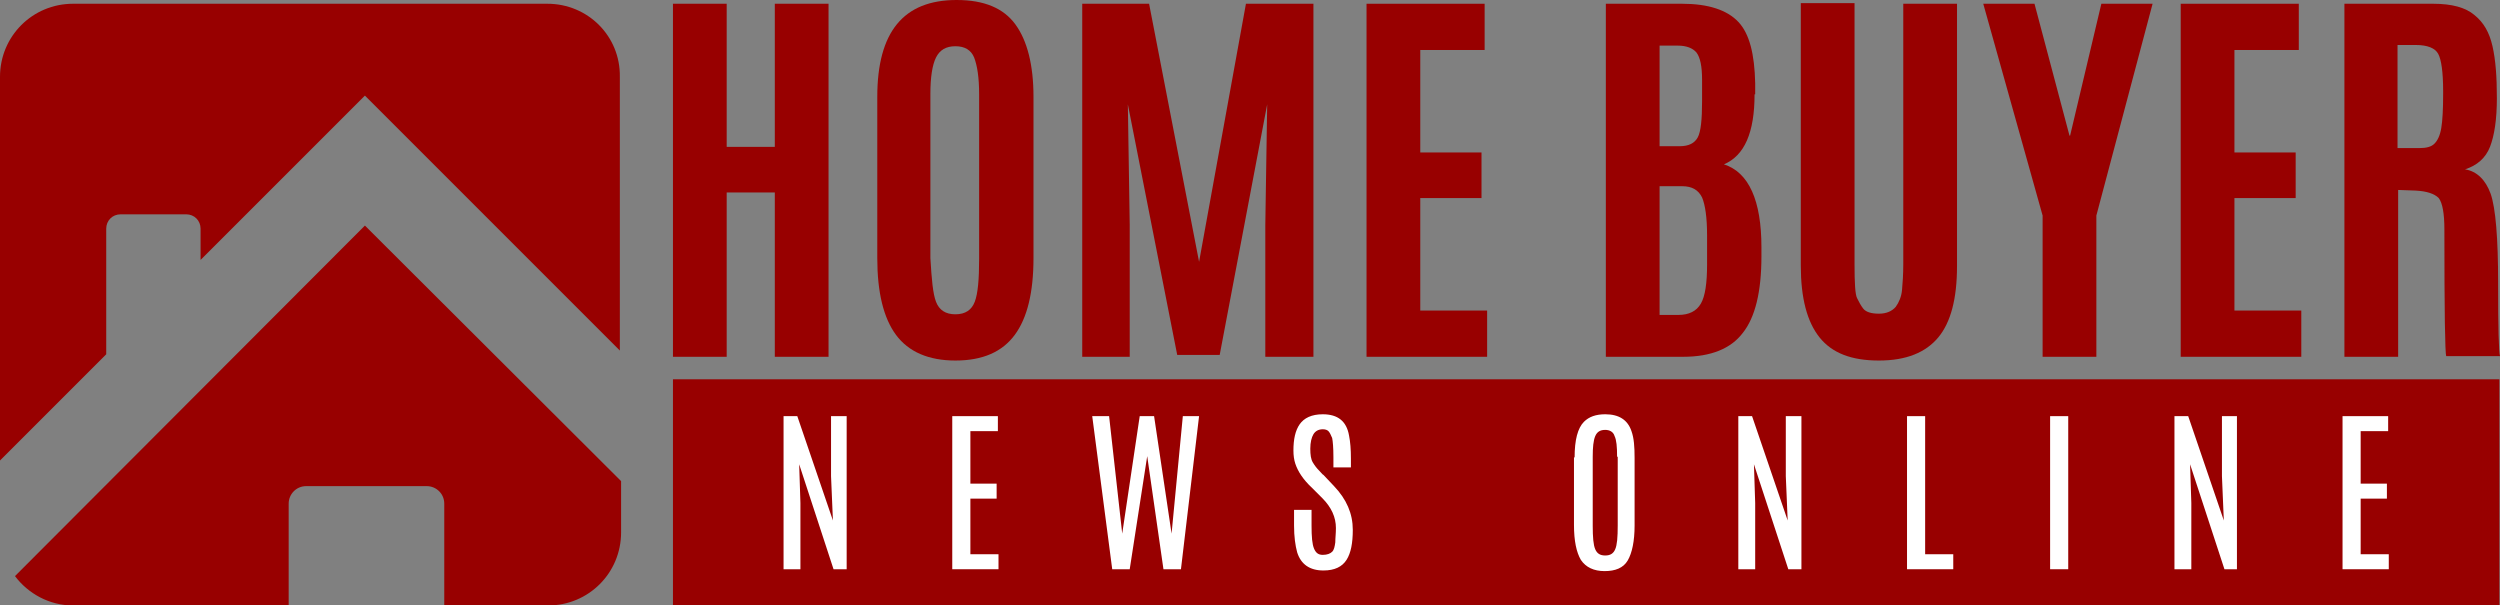 <svg xmlns:dc="http://purl.org/dc/elements/1.1/" xmlns:cc="http://creativecommons.org/ns#" xmlns:rdf="http://www.w3.org/1999/02/22-rdf-syntax-ns#" xmlns:svg="http://www.w3.org/2000/svg" xmlns="http://www.w3.org/2000/svg" xmlns:sodipodi="http://sodipodi.sourceforge.net/DTD/sodipodi-0.dtd" xmlns:inkscape="http://www.inkscape.org/namespaces/inkscape" id="Layer_1" x="0px" y="0px" viewBox="0 0 400.1 96.9" xml:space="preserve" sodipodi:docname="homebuyernewsonline-logo-b12-SVG_cropped.svg" width="400.1" height="96.9" inkscape:version="0.92.3 (2405546, 2018-03-11)"><rect x="0" y="0" width="400.1" height="96.9" fill="#808080" stroke="none"/><defs id="defs36"></defs><style type="text/css" id="style2">	.st0{fill:#980000;}	.st1{fill:#FFFFFF;}</style><g id="XMLID_1_" transform="translate(0,-64.1)">	<g id="XMLID_2_">		<path id="XMLID_7_" class="st0" d="M 87.6,64.7 H 11.7 C 5.2,64.7 0,69.9 0,76.4 v 61.4 l 17,-17 v -20.1 c 0,-1.3 1,-2.3 2.3,-2.3 h 10.5 c 1.3,0 2.3,1 2.3,2.3 v 5 L 58.4,79.4 99.2,120.2 V 76.4 C 99.3,69.9 94.1,64.7 87.6,64.7 Z" inkscape:connector-curvature="0" style="fill:#980000"></path>		<path id="XMLID_5_" class="st0" d="m 58.4,100.2 -56,56.1 c 2.1,2.8 5.5,4.7 9.3,4.7 h 34.5 v -16.3 c 0,-1.5 1.2,-2.8 2.8,-2.8 h 19.3 c 1.5,0 2.8,1.2 2.8,2.8 V 161 h 16.6 c 6.5,0 11.7,-5.2 11.7,-11.7 v -8.2 z" inkscape:connector-curvature="0" style="fill:#980000"></path>	</g>	<g id="XMLID_6_">		<g id="XMLID_8_">			<g id="XMLID_246_">				<path id="XMLID_267_" class="st0" d="M 107.7,121.2 V 64.7 h 8.6 V 87.6 H 124 V 64.7 h 8.6 v 56.5 H 124 V 94.9 h -7.7 v 26.3 z" inkscape:connector-curvature="0" style="fill:#980000"></path>				<path id="XMLID_264_" class="st0" d="m 162.4,117.7 c -2,2.7 -5.1,4.1 -9.5,4.1 -4.3,0 -7.5,-1.4 -9.5,-4.1 -2,-2.7 -3,-6.8 -3,-12.3 V 79.6 c 0,-10.4 4.2,-15.5 12.7,-15.5 4.4,0 7.5,1.3 9.4,3.9 1.9,2.6 2.9,6.5 2.9,11.6 v 25.8 c 0,5.5 -1,9.6 -3,12.3 z m -12.6,-5.3 c 0.5,1.3 1.5,2 3.1,2 1.6,0 2.6,-0.7 3.1,-2 0.5,-1.3 0.7,-3.6 0.7,-6.9 V 79.2 c 0,-2.7 -0.3,-4.6 -0.8,-5.9 -0.5,-1.2 -1.5,-1.8 -3,-1.8 -1.5,0 -2.5,0.6 -3.1,1.8 -0.6,1.2 -0.9,3.2 -0.9,5.8 v 26.3 c 0.2,3.4 0.4,5.7 0.9,7 z" inkscape:connector-curvature="0" style="fill:#980000"></path>				<path id="XMLID_262_" class="st0" d="M 173.2,121.2 V 64.7 h 10.7 l 8,41.3 7.5,-41.3 h 10.8 v 56.5 h -7.7 v -21.1 l 0.3,-19.3 -7.6,40.1 h -6.8 l -7.9,-40.1 0.3,19.3 v 21.1 z" inkscape:connector-curvature="0" style="fill:#980000"></path>				<path id="XMLID_260_" class="st0" d="M 218.7,121.2 V 64.7 h 18.9 v 7.4 h -10.3 v 16.4 h 9.8 v 7.3 h -9.8 v 18 H 238 v 7.4 z" inkscape:connector-curvature="0" style="fill:#980000"></path>				<path id="XMLID_256_" class="st0" d="m 280.8,79.2 c 0,6.1 -1.6,9.8 -4.9,11.2 4,1.3 6,5.8 6,13.3 v 1.4 c 0,5.7 -1,9.8 -3,12.3 -1.9,2.5 -5.1,3.8 -9.5,3.8 H 257 V 64.7 h 12.2 c 4.2,0 7.2,1 9,2.9 1.8,1.9 2.6,5.2 2.7,9.8 v 1.8 z m -15.2,8.3 h 3.2 c 1.5,0 2.4,-0.5 2.9,-1.4 0.5,-0.9 0.7,-2.9 0.7,-5.8 v -3.4 c 0,-2.2 -0.3,-3.6 -0.9,-4.4 -0.6,-0.7 -1.6,-1.1 -3,-1.1 h -2.9 z m 0,27 h 3 c 1.7,0 2.9,-0.6 3.6,-1.8 0.7,-1.2 1,-3.3 1,-6.3 v -4.6 c 0,-2.9 -0.3,-4.9 -0.8,-6.1 -0.6,-1.2 -1.6,-1.8 -3.2,-1.8 h -3.6 z" inkscape:connector-curvature="0" style="fill:#980000"></path>				<path id="XMLID_254_" class="st0" d="m 310.2,118.1 c -2,2.4 -5.1,3.7 -9.5,3.7 -4.4,0 -7.5,-1.2 -9.5,-3.7 -2,-2.5 -3,-6.3 -3,-11.5 v -42 h 8.6 v 41.8 c 0,3 0.1,4.8 0.4,5.4 0.3,0.6 0.6,1.2 1,1.7 0.4,0.5 1.2,0.8 2.5,0.8 1.2,0 2.1,-0.4 2.7,-1.1 0.5,-0.7 0.9,-1.6 1,-2.7 0.1,-1.1 0.2,-2.5 0.2,-4.2 V 64.7 h 8.6 v 42 c 0,5.2 -1,9 -3,11.4 z" inkscape:connector-curvature="0" style="fill:#980000"></path>				<path id="XMLID_252_" class="st0" d="M 326.9,121.2 V 98.6 l -9.5,-33.9 h 8.2 l 5.6,21.1 h 0.1 l 5,-21.1 h 8.2 l -9,33.9 v 22.6 z" inkscape:connector-curvature="0" style="fill:#980000"></path>				<path id="XMLID_250_" class="st0" d="M 349,121.2 V 64.7 h 18.9 v 7.4 h -10.3 v 16.4 h 9.8 v 7.3 h -9.8 v 18 h 10.7 v 7.4 z" inkscape:connector-curvature="0" style="fill:#980000"></path>				<path id="XMLID_247_" class="st0" d="m 386.6,94.6 -2.8,-0.1 v 26.7 h -8.6 V 64.7 h 14.2 c 3,0 5.2,0.6 6.6,1.8 1.5,1.2 2.4,2.8 2.9,5 0.5,2.2 0.7,4.9 0.7,8.3 0,3.4 -0.4,6 -1.1,7.8 -0.7,1.8 -2.1,3 -4,3.6 1.9,0.3 3.3,1.7 4.1,3.9 0.8,2.3 1.2,7.1 1.2,14.3 0,7.2 0.1,11.1 0.3,11.7 h -8.6 c -0.2,-0.4 -0.3,-7.2 -0.3,-20.3 0,-2.5 -0.3,-4.2 -0.9,-5 -0.7,-0.7 -1.9,-1.1 -3.7,-1.2 z m -2.8,-6.8 h 3.4 c 1.1,0 1.9,-0.2 2.4,-0.7 0.5,-0.5 0.9,-1.3 1.1,-2.5 0.2,-1.2 0.3,-3 0.3,-5.5 v -0.4 c 0,-3.1 -0.3,-5.1 -0.8,-6 -0.5,-0.9 -1.7,-1.4 -3.6,-1.4 h -2.9 v 16.5 z" inkscape:connector-curvature="0" style="fill:#980000"></path>			</g>		</g>		<rect id="XMLID_3_" x="107.7" y="124.8" class="st0" width="292.3" height="36.2" style="fill:#980000"></rect>		<g id="XMLID_10_">			<g id="XMLID_217_">				<path id="XMLID_237_" class="st1" d="m 133,130.7 h 2.5 v 24.5 h -2.1 l -5.5,-16.8 0.2,6.2 v 10.6 h -2.7 v -24.5 h 2.2 l 5.7,16.7 -0.3,-7.1 z" inkscape:connector-curvature="0" style="fill:#ffffff"></path>				<path id="XMLID_235_" class="st1" d="m 152.4,130.7 h 7.3 v 2.4 h -4.4 v 8.4 h 4.2 v 2.4 h -4.2 v 8.9 h 4.5 v 2.4 h -7.4 z" inkscape:connector-curvature="0" style="fill:#ffffff"></path>				<path id="XMLID_233_" class="st1" d="m 189.3,130.7 h 2.6 l -2.9,24.5 h -2.8 l -2.6,-18.1 -2.8,18.1 H 178 l -3.2,-24.5 h 2.7 l 2.1,18.8 2.8,-18.8 h 2.3 l 2.8,18.8 z" inkscape:connector-curvature="0" style="fill:#ffffff"></path>				<path id="XMLID_231_" class="st1" d="m 207.3,138.3 c -0.2,-0.6 -0.3,-1.3 -0.3,-2.1 0,-1.8 0.3,-3.2 1,-4.2 0.7,-1 1.9,-1.6 3.7,-1.6 2.4,0 3.8,1.1 4.2,3.4 0.2,1 0.3,2.2 0.3,3.7 v 1.4 h -2.8 v -1.6 c 0,-1.6 -0.1,-2.6 -0.2,-3.1 -0.2,-0.5 -0.4,-0.9 -0.6,-1.1 -0.2,-0.2 -0.5,-0.3 -0.9,-0.3 -0.7,0 -1.2,0.3 -1.5,0.8 -0.3,0.5 -0.5,1.3 -0.5,2.3 0,1 0.1,1.7 0.4,2.2 0.3,0.5 0.6,0.9 1,1.3 0.4,0.4 0.6,0.7 0.7,0.7 l 1.7,1.8 c 2,2.1 3,4.4 3,7 0,2.1 -0.3,3.7 -1,4.8 -0.7,1.1 -1.9,1.7 -3.7,1.7 -2.2,0 -3.6,-1 -4.2,-2.9 -0.3,-1.1 -0.5,-2.5 -0.5,-4.3 0,0 0,-0.1 0,-0.1 v -2.4 h 2.8 v 2.5 c 0,1.8 0.1,3 0.4,3.7 0.3,0.7 0.7,1 1.4,1 0.7,0 1.2,-0.2 1.5,-0.5 0.3,-0.3 0.4,-0.8 0.5,-1.5 0,-0.7 0.1,-1.4 0.1,-2.3 0,-1.7 -0.7,-3.3 -2.2,-4.8 l -1.6,-1.6 c -1.5,-1.4 -2.3,-2.7 -2.7,-3.9 z" inkscape:connector-curvature="0" style="fill:#ffffff"></path>				<path id="XMLID_228_" class="st1" d="m 252,137.3 c 0,-2.8 0.5,-4.7 1.5,-5.7 0.8,-0.8 1.9,-1.2 3.4,-1.2 2.2,0 3.6,0.9 4.2,2.7 0.4,1.1 0.5,2.5 0.5,4.3 v 10.8 c 0,2.5 -0.4,4.4 -1.1,5.6 -0.7,1.2 -2,1.7 -3.7,1.7 -1.7,0 -3,-0.6 -3.8,-1.8 -0.7,-1.2 -1.1,-3 -1.1,-5.6 v -10.8 z m 6.8,-0.1 c 0,-1.6 -0.1,-2.7 -0.4,-3.3 -0.2,-0.7 -0.8,-1 -1.5,-1 -0.8,0 -1.3,0.3 -1.6,1 -0.3,0.7 -0.4,1.8 -0.4,3.3 v 11 c 0,1.9 0.1,3.1 0.4,3.8 0.3,0.7 0.8,1 1.6,1 0.8,0 1.3,-0.3 1.6,-1 0.3,-0.7 0.4,-1.9 0.4,-3.8 v -11 z" inkscape:connector-curvature="0" style="fill:#ffffff"></path>				<path id="XMLID_226_" class="st1" d="m 285.8,130.7 h 2.5 v 24.5 h -2.1 l -5.5,-16.8 0.2,6.2 v 10.6 h -2.7 v -24.5 h 2.2 l 5.7,16.7 -0.3,-7.1 z" inkscape:connector-curvature="0" style="fill:#ffffff"></path>				<path id="XMLID_224_" class="st1" d="m 305.2,130.7 h 2.9 v 22.1 h 4.5 v 2.4 h -7.4 z" inkscape:connector-curvature="0" style="fill:#ffffff"></path>				<path id="XMLID_222_" class="st1" d="m 328.1,130.7 h 2.9 v 24.5 h -2.9 z" inkscape:connector-curvature="0" style="fill:#ffffff"></path>				<path id="XMLID_220_" class="st1" d="m 355.5,130.7 h 2.5 v 24.5 h -2 l -5.5,-16.8 0.2,6.2 v 10.6 H 348 v -24.5 h 2.2 l 5.7,16.7 -0.3,-7.1 v -9.6 z" inkscape:connector-curvature="0" style="fill:#ffffff"></path>				<path id="XMLID_218_" class="st1" d="m 374.9,130.7 h 7.3 v 2.4 h -4.4 v 8.4 h 4.2 v 2.4 h -4.2 v 8.9 h 4.5 v 2.4 h -7.4 z" inkscape:connector-curvature="0" style="fill:#ffffff"></path>			</g>		</g>	</g></g></svg>